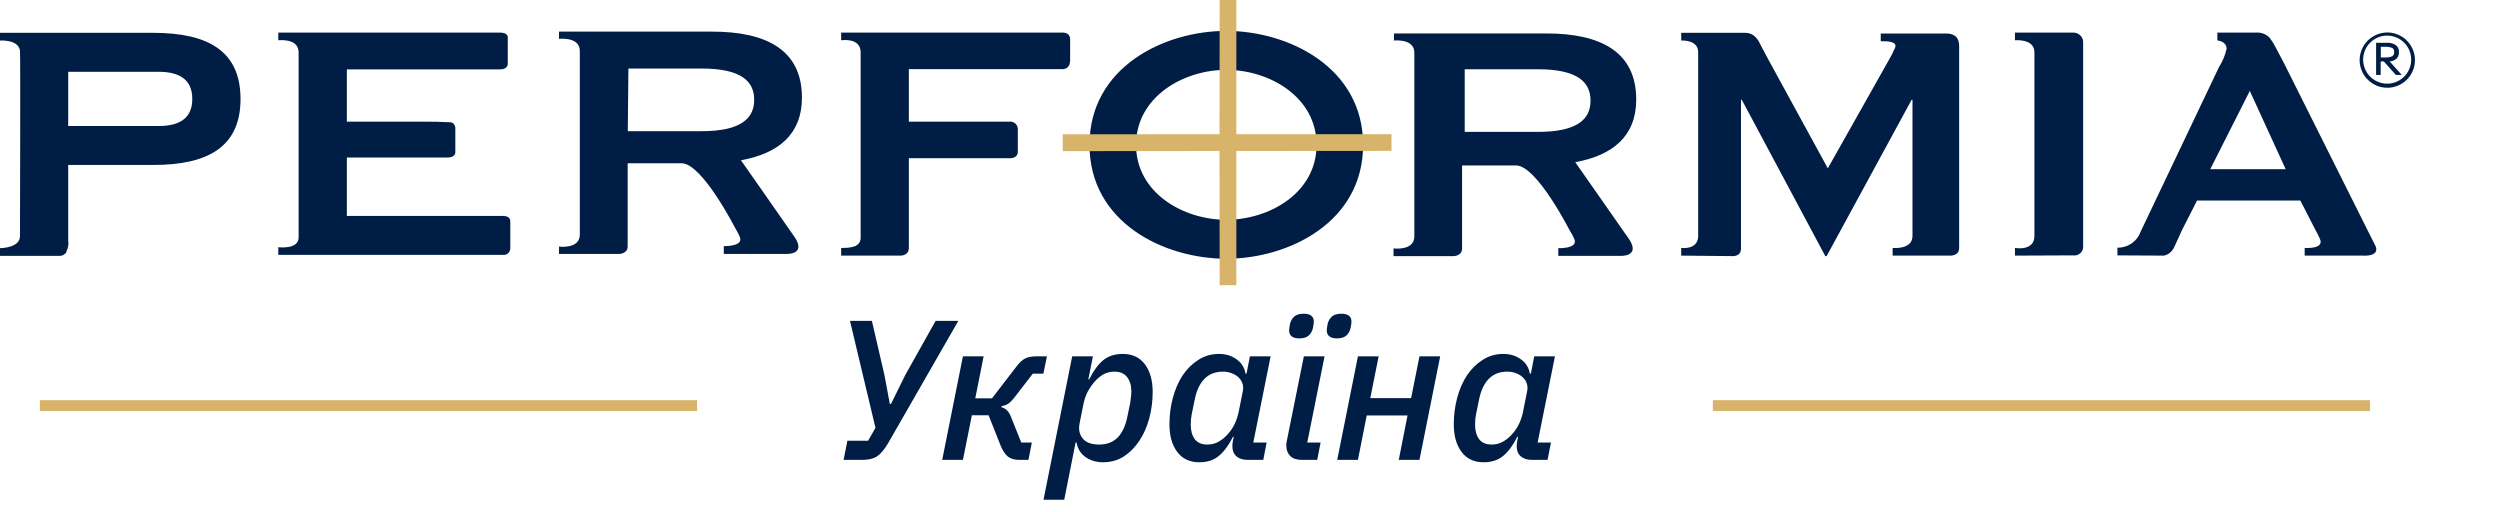 <?xml version="1.0" encoding="UTF-8"?> <svg xmlns="http://www.w3.org/2000/svg" width="161" height="33" viewBox="0 0 161 33" fill="none"> <path fill-rule="evenodd" clip-rule="evenodd" d="M144.873 5.823L147.197 10.895H142.341L144.904 5.823H144.873ZM139.374 16.462C139.499 16.43 139.615 16.375 139.718 16.297C139.82 16.22 139.906 16.123 139.971 16.012C140.031 15.899 140.085 15.783 140.133 15.664C140.211 15.517 140.343 15.207 140.505 14.851L141.489 12.915H148.142L149.18 14.936C149.342 15.23 149.064 14.673 149.397 15.37C149.73 16.067 148.421 15.966 148.421 15.966V16.462H152.131C152.131 16.462 153.447 16.578 152.905 15.687L152.549 14.983L147.127 4.143L146.57 3.082C146.455 2.858 146.323 2.643 146.175 2.439C146.061 2.32 145.921 2.228 145.768 2.169C145.614 2.11 145.448 2.086 145.284 2.099H142.798V2.594C143.069 2.648 143.394 2.78 143.394 3.136C143.303 3.554 143.138 3.953 142.906 4.313C142.906 4.313 138.398 13.79 137.856 14.921C137.747 15.228 137.544 15.493 137.276 15.678C137.007 15.862 136.687 15.958 136.362 15.951V16.446L139.374 16.462ZM129.763 16.462V15.966C129.763 15.966 131.017 16.206 131.017 15.192V3.368C131.017 2.47 129.763 2.594 129.763 2.594V2.099H133.503C133.589 2.095 133.674 2.109 133.754 2.14C133.834 2.17 133.907 2.217 133.968 2.277C134.027 2.333 134.074 2.4 134.106 2.474C134.138 2.549 134.154 2.629 134.154 2.71V15.463C134.154 15.656 134.154 15.533 134.154 15.835C134.163 15.921 134.151 16.008 134.12 16.09C134.089 16.171 134.04 16.244 133.976 16.303C133.913 16.362 133.836 16.406 133.753 16.431C133.67 16.456 133.582 16.461 133.496 16.446L129.763 16.462ZM108.27 16.462V15.966C108.27 15.966 109.362 16.121 109.362 15.192V3.314C109.323 2.54 108.27 2.61 108.27 2.61V2.114H112.32C112.554 2.097 112.785 2.166 112.971 2.308C113.133 2.447 113.26 2.622 113.343 2.819C113.443 2.997 113.668 3.423 113.839 3.756L117.711 10.84L121.638 3.872C121.786 3.622 121.918 3.364 122.033 3.097C122.258 2.61 121.344 2.656 121.119 2.656V2.161H125.348C125.559 2.146 125.769 2.209 125.937 2.339C126.223 2.563 126.169 3.113 126.169 3.113V15.966C126.169 16.477 125.619 16.462 125.619 16.462H121.886V15.966C121.886 15.966 123.164 16.105 123.164 15.192V6.427H123.109L117.634 16.493H117.549L112.173 6.427H112.119V15.509C112.119 15.835 112.119 15.455 112.119 16.012C112.119 16.57 111.507 16.493 111.507 16.493L108.27 16.462ZM94.328 4.46H99.045C101.663 4.46 102.43 5.335 102.43 6.481C102.43 7.627 101.655 8.494 99.045 8.494H94.328V4.46ZM89.743 2.61C89.743 2.61 91.083 2.455 91.083 3.384V15.223C91.083 16.175 89.743 15.997 89.743 15.997V16.493H93.616C93.616 16.493 94.158 16.493 94.158 15.997V10.655H97.636C98.96 10.655 101.082 14.828 101.082 14.828C101.203 15.012 101.306 15.206 101.392 15.409C101.64 16.028 100.354 15.982 100.354 15.982V16.477H103.7H104.358C104.358 16.477 105.636 16.547 104.939 15.44L101.446 10.445C103.84 10.012 105.373 8.781 105.373 6.411C105.373 3.314 103.049 2.153 99.587 2.153H89.774V2.648L89.743 2.61ZM4.392 4.623H10.2C11.401 4.623 12.384 5.01 12.384 6.373C12.384 7.735 11.401 8.115 10.2 8.115H4.392V4.623ZM4.275 16.183C4.393 15.968 4.434 15.72 4.392 15.478V10.623H9.875C13.368 10.623 15.49 9.478 15.49 6.373C15.49 3.268 13.368 2.114 9.875 2.114H0V2.61C0 2.61 1.17 2.525 1.286 3.252C1.324 3.531 1.286 14.642 1.286 15.207C1.286 15.982 0 15.982 0 15.982V16.477H3.873C3.962 16.474 4.05 16.447 4.125 16.398C4.2 16.349 4.26 16.279 4.299 16.198L4.275 16.183ZM32.7 4.127C32.7 4.127 32.7 4.468 32.212 4.468H22.337V7.836H27.681C28.394 7.836 28.727 7.875 28.998 7.875C29.269 7.875 29.323 8.2 29.323 8.2V9.795C29.323 10.167 28.827 10.143 28.827 10.143C28.827 10.143 28.394 10.143 27.681 10.143H22.337V13.906H32.406C32.909 13.906 32.863 14.278 32.863 14.278V15.989C32.864 16.051 32.851 16.112 32.825 16.168C32.8 16.224 32.763 16.274 32.717 16.315C32.671 16.355 32.616 16.385 32.557 16.402C32.498 16.42 32.436 16.424 32.375 16.415H17.922V15.92C17.922 15.92 19.231 16.09 19.231 15.292V3.368C19.231 2.432 17.922 2.594 17.922 2.594V2.099H32.212C32.716 2.099 32.7 2.393 32.7 2.393V4.112V4.127ZM36 2.501C36 2.501 37.34 2.346 37.34 3.276V15.107C37.34 16.059 36 15.881 36 15.881V16.353H39.872C39.872 16.353 40.422 16.353 40.422 15.865V10.515H43.9C45.216 10.515 47.346 14.688 47.346 14.688C47.463 14.873 47.564 15.068 47.648 15.269C47.896 15.889 46.611 15.85 46.611 15.85V16.353H49.956H50.63C50.63 16.353 51.908 16.423 51.211 15.323C50.925 14.898 47.718 10.322 47.718 10.322C50.119 9.888 51.645 8.657 51.645 6.288C51.645 3.19 49.321 2.037 45.859 2.037H36V2.525V2.501ZM68.901 3.972C68.904 4.035 68.894 4.098 68.873 4.156C68.85 4.215 68.817 4.268 68.773 4.313C68.729 4.358 68.677 4.394 68.619 4.418C68.561 4.442 68.499 4.454 68.436 4.452H58.53V7.836H65.021C65.089 7.829 65.158 7.837 65.222 7.859C65.287 7.882 65.347 7.917 65.397 7.964C65.447 8.011 65.486 8.068 65.512 8.132C65.538 8.195 65.55 8.263 65.547 8.332V9.733C65.547 9.733 65.609 10.19 65.021 10.19H58.53V15.966C58.53 16.477 57.988 16.462 57.988 16.462H54.17V15.966C54.635 15.966 55.425 15.966 55.425 15.316V3.368C55.425 2.393 54.17 2.594 54.17 2.594V2.099H68.444C68.932 2.099 68.916 2.509 68.916 2.509V3.965L68.901 3.972ZM78.97 4.499C81.758 4.499 84.787 6.249 84.787 9.33C84.787 12.412 81.758 14.154 78.97 14.154C76.182 14.154 73.161 12.404 73.161 9.33C73.161 6.257 76.189 4.499 78.97 4.499ZM78.97 1.99C74.989 1.99 70.164 4.313 70.164 9.33C70.164 14.348 74.989 16.663 78.97 16.663C82.951 16.663 87.784 14.34 87.784 9.33C87.784 4.321 82.958 1.99 78.97 1.99ZM153.324 3.701V3.012H153.563C153.735 3.001 153.907 3.027 154.067 3.09C154.108 3.121 154.141 3.162 154.161 3.21C154.182 3.257 154.189 3.309 154.183 3.361C154.189 3.413 154.18 3.465 154.156 3.512C154.133 3.558 154.096 3.597 154.052 3.624C153.897 3.686 153.73 3.712 153.563 3.701H153.324ZM153.734 2.757C153.935 2.743 154.134 2.797 154.299 2.912C154.365 2.965 154.418 3.034 154.452 3.112C154.485 3.191 154.499 3.276 154.493 3.361C154.497 3.435 154.486 3.51 154.461 3.581C154.435 3.651 154.396 3.716 154.346 3.771C154.222 3.883 154.063 3.948 153.897 3.957L154.671 4.824H154.292L153.517 3.957H153.316V4.824H153.021V2.757H153.734ZM153.734 2.292C154.04 2.292 154.34 2.383 154.594 2.553C154.849 2.723 155.048 2.965 155.165 3.248C155.282 3.531 155.313 3.842 155.253 4.143C155.193 4.443 155.046 4.719 154.829 4.936C154.613 5.152 154.337 5.3 154.036 5.36C153.736 5.419 153.424 5.389 153.141 5.271C152.858 5.154 152.616 4.956 152.446 4.701C152.276 4.446 152.185 4.147 152.185 3.841C152.185 3.43 152.348 3.036 152.639 2.746C152.929 2.455 153.323 2.292 153.734 2.292ZM153.734 2.091C154.087 2.089 154.432 2.192 154.726 2.387C155.02 2.582 155.249 2.86 155.385 3.185C155.521 3.51 155.558 3.868 155.49 4.214C155.422 4.56 155.253 4.878 155.004 5.128C154.755 5.378 154.438 5.548 154.092 5.618C153.746 5.687 153.388 5.652 153.062 5.518C152.736 5.383 152.457 5.155 152.261 4.862C152.065 4.569 151.96 4.224 151.96 3.872C151.962 3.401 152.15 2.951 152.481 2.617C152.814 2.284 153.263 2.095 153.734 2.091ZM40.469 4.414H45.185C47.803 4.414 48.57 5.281 48.57 6.427C48.57 7.573 47.795 8.448 45.185 8.448H40.43L40.469 4.414Z" fill="#001D46"></path> <path fill-rule="evenodd" clip-rule="evenodd" d="M79.621 9.725V18.366H78.545L78.537 9.725L68.438 9.733V8.649L78.537 8.641L78.545 0H79.621V8.641H89.613V9.717L79.621 9.725Z" fill="#D7B46A"></path> <path d="M54.572 28.385H55.906L56.38 27.551L54.739 20.664H56.149L56.958 24.152L57.304 26.012H57.381L58.291 24.165L60.254 20.664H61.716L57.188 28.552C57.069 28.757 56.949 28.928 56.829 29.065C56.718 29.202 56.598 29.313 56.47 29.398C56.342 29.475 56.201 29.531 56.047 29.565C55.893 29.599 55.718 29.616 55.521 29.616H54.328L54.572 28.385Z" fill="#001D46"></path> <path d="M62.012 22.947H63.346L62.807 25.654H63.884L65.462 23.601C65.65 23.354 65.834 23.182 66.013 23.088C66.202 22.994 66.445 22.947 66.745 22.947H67.424L67.193 24.063H66.514L65.295 25.641C65.158 25.812 65.03 25.936 64.91 26.013C64.799 26.081 64.662 26.128 64.5 26.154L64.487 26.218C64.632 26.261 64.752 26.329 64.846 26.423C64.949 26.517 65.043 26.675 65.128 26.898L65.77 28.501H66.45L66.231 29.617H65.629C65.321 29.617 65.073 29.54 64.885 29.386C64.705 29.223 64.551 28.98 64.423 28.655L63.666 26.744H62.589L62.012 29.617H60.678L62.012 22.947Z" fill="#001D46"></path> <path d="M69.05 22.947H70.384L70.089 24.434H70.14C70.414 23.887 70.713 23.477 71.038 23.203C71.372 22.93 71.795 22.793 72.308 22.793C72.924 22.793 73.398 23.015 73.732 23.46C74.065 23.904 74.232 24.499 74.232 25.242C74.232 25.824 74.159 26.388 74.014 26.936C73.868 27.483 73.655 27.966 73.373 28.385C73.099 28.804 72.765 29.142 72.372 29.398C71.979 29.646 71.534 29.77 71.038 29.77C70.602 29.77 70.226 29.659 69.909 29.437C69.593 29.214 69.401 28.902 69.332 28.5H69.268L68.537 32.181H67.203L69.05 22.947ZM70.794 28.629C71.282 28.629 71.675 28.479 71.974 28.18C72.274 27.872 72.483 27.423 72.603 26.833L72.795 25.897C72.812 25.794 72.825 25.683 72.834 25.563C72.851 25.435 72.859 25.315 72.859 25.204C72.859 24.828 72.77 24.524 72.59 24.293C72.41 24.054 72.137 23.934 71.769 23.934C71.504 23.934 71.265 23.994 71.051 24.114C70.846 24.233 70.662 24.387 70.499 24.576C70.32 24.781 70.166 25.003 70.038 25.242C69.918 25.482 69.828 25.751 69.768 26.051L69.525 27.269C69.448 27.654 69.516 27.979 69.73 28.244C69.944 28.5 70.298 28.629 70.794 28.629Z" fill="#001D46"></path> <path d="M80.34 29.616C80.041 29.616 79.802 29.539 79.622 29.385C79.451 29.231 79.365 29.018 79.365 28.744C79.365 28.599 79.378 28.475 79.404 28.372L79.455 28.128H79.404C79.13 28.676 78.827 29.086 78.493 29.36C78.168 29.633 77.749 29.77 77.236 29.77C76.621 29.77 76.146 29.548 75.813 29.103C75.479 28.658 75.312 28.064 75.312 27.32C75.312 26.739 75.385 26.175 75.531 25.627C75.676 25.08 75.885 24.597 76.159 24.178C76.441 23.759 76.779 23.425 77.172 23.177C77.566 22.921 78.01 22.793 78.506 22.793C78.942 22.793 79.318 22.908 79.635 23.139C79.951 23.361 80.144 23.669 80.212 24.062H80.276L80.494 22.947H81.828L80.712 28.5H81.572L81.354 29.616H80.34ZM77.749 28.629C78.023 28.629 78.263 28.569 78.468 28.449C78.681 28.329 78.874 28.175 79.045 27.987C79.412 27.594 79.656 27.098 79.776 26.5L80.045 25.153C80.071 25.007 80.062 24.862 80.02 24.717C79.977 24.571 79.9 24.443 79.789 24.332C79.678 24.212 79.532 24.118 79.353 24.05C79.182 23.973 78.985 23.934 78.763 23.934C78.267 23.934 77.869 24.088 77.57 24.396C77.27 24.695 77.061 25.14 76.941 25.73L76.749 26.666C76.732 26.769 76.715 26.884 76.698 27.012C76.689 27.141 76.685 27.256 76.685 27.359C76.685 27.735 76.77 28.043 76.941 28.282C77.121 28.513 77.39 28.629 77.749 28.629Z" fill="#001D46"></path> <path d="M83.84 29.617C83.515 29.617 83.267 29.536 83.096 29.373C82.925 29.202 82.84 28.98 82.84 28.706C82.84 28.664 82.84 28.617 82.84 28.565C82.849 28.514 82.857 28.467 82.865 28.424L83.969 22.947H85.302L84.187 28.501H85.046L84.828 29.617H83.84ZM83.674 21.793C83.451 21.793 83.285 21.746 83.173 21.652C83.071 21.558 83.019 21.434 83.019 21.28C83.019 21.212 83.037 21.079 83.071 20.882C83.114 20.686 83.203 20.523 83.34 20.395C83.477 20.267 83.682 20.203 83.956 20.203C84.392 20.203 84.61 20.374 84.61 20.716C84.61 20.758 84.606 20.81 84.597 20.87C84.589 20.921 84.576 20.998 84.558 21.101C84.516 21.306 84.426 21.472 84.289 21.601C84.153 21.729 83.947 21.793 83.674 21.793ZM86.098 21.793C85.875 21.793 85.709 21.746 85.597 21.652C85.495 21.558 85.444 21.434 85.444 21.28C85.444 21.212 85.461 21.079 85.495 20.882C85.538 20.686 85.627 20.523 85.764 20.395C85.901 20.267 86.106 20.203 86.38 20.203C86.816 20.203 87.034 20.374 87.034 20.716C87.034 20.758 87.03 20.81 87.021 20.87C87.013 20.921 87 20.998 86.983 21.101C86.94 21.306 86.85 21.472 86.713 21.601C86.577 21.729 86.371 21.793 86.098 21.793Z" fill="#001D46"></path> <path d="M87.451 22.947H88.785L88.246 25.641H90.876L91.414 22.947H92.748L91.414 29.617H90.08L90.645 26.757H88.016L87.451 29.617H86.117L87.451 22.947Z" fill="#001D46"></path> <path d="M98.651 29.616C98.352 29.616 98.112 29.539 97.933 29.385C97.762 29.231 97.676 29.018 97.676 28.744C97.676 28.599 97.689 28.475 97.715 28.372L97.766 28.128H97.715C97.441 28.676 97.137 29.086 96.804 29.36C96.479 29.633 96.06 29.77 95.547 29.77C94.931 29.77 94.457 29.548 94.123 29.103C93.79 28.658 93.623 28.064 93.623 27.32C93.623 26.739 93.696 26.175 93.841 25.627C93.987 25.08 94.196 24.597 94.47 24.178C94.752 23.759 95.09 23.425 95.483 23.177C95.876 22.921 96.321 22.793 96.817 22.793C97.253 22.793 97.629 22.908 97.945 23.139C98.262 23.361 98.454 23.669 98.523 24.062H98.587L98.805 22.947H100.139L99.023 28.5H99.882L99.664 29.616H98.651ZM96.06 28.629C96.334 28.629 96.573 28.569 96.778 28.449C96.992 28.329 97.184 28.175 97.355 27.987C97.723 27.594 97.967 27.098 98.087 26.5L98.356 25.153C98.382 25.007 98.373 24.862 98.33 24.717C98.287 24.571 98.211 24.443 98.099 24.332C97.988 24.212 97.843 24.118 97.663 24.05C97.492 23.973 97.296 23.934 97.073 23.934C96.578 23.934 96.18 24.088 95.88 24.396C95.581 24.695 95.372 25.14 95.252 25.73L95.06 26.666C95.043 26.769 95.025 26.884 95.008 27.012C95 27.141 94.995 27.256 94.995 27.359C94.995 27.735 95.081 28.043 95.252 28.282C95.431 28.513 95.701 28.629 96.06 28.629Z" fill="#001D46"></path> <path d="M2.566 26.121H44.892M110.306 26.121H152.632" stroke="#D7B46A" stroke-width="0.7"></path> </svg> 
